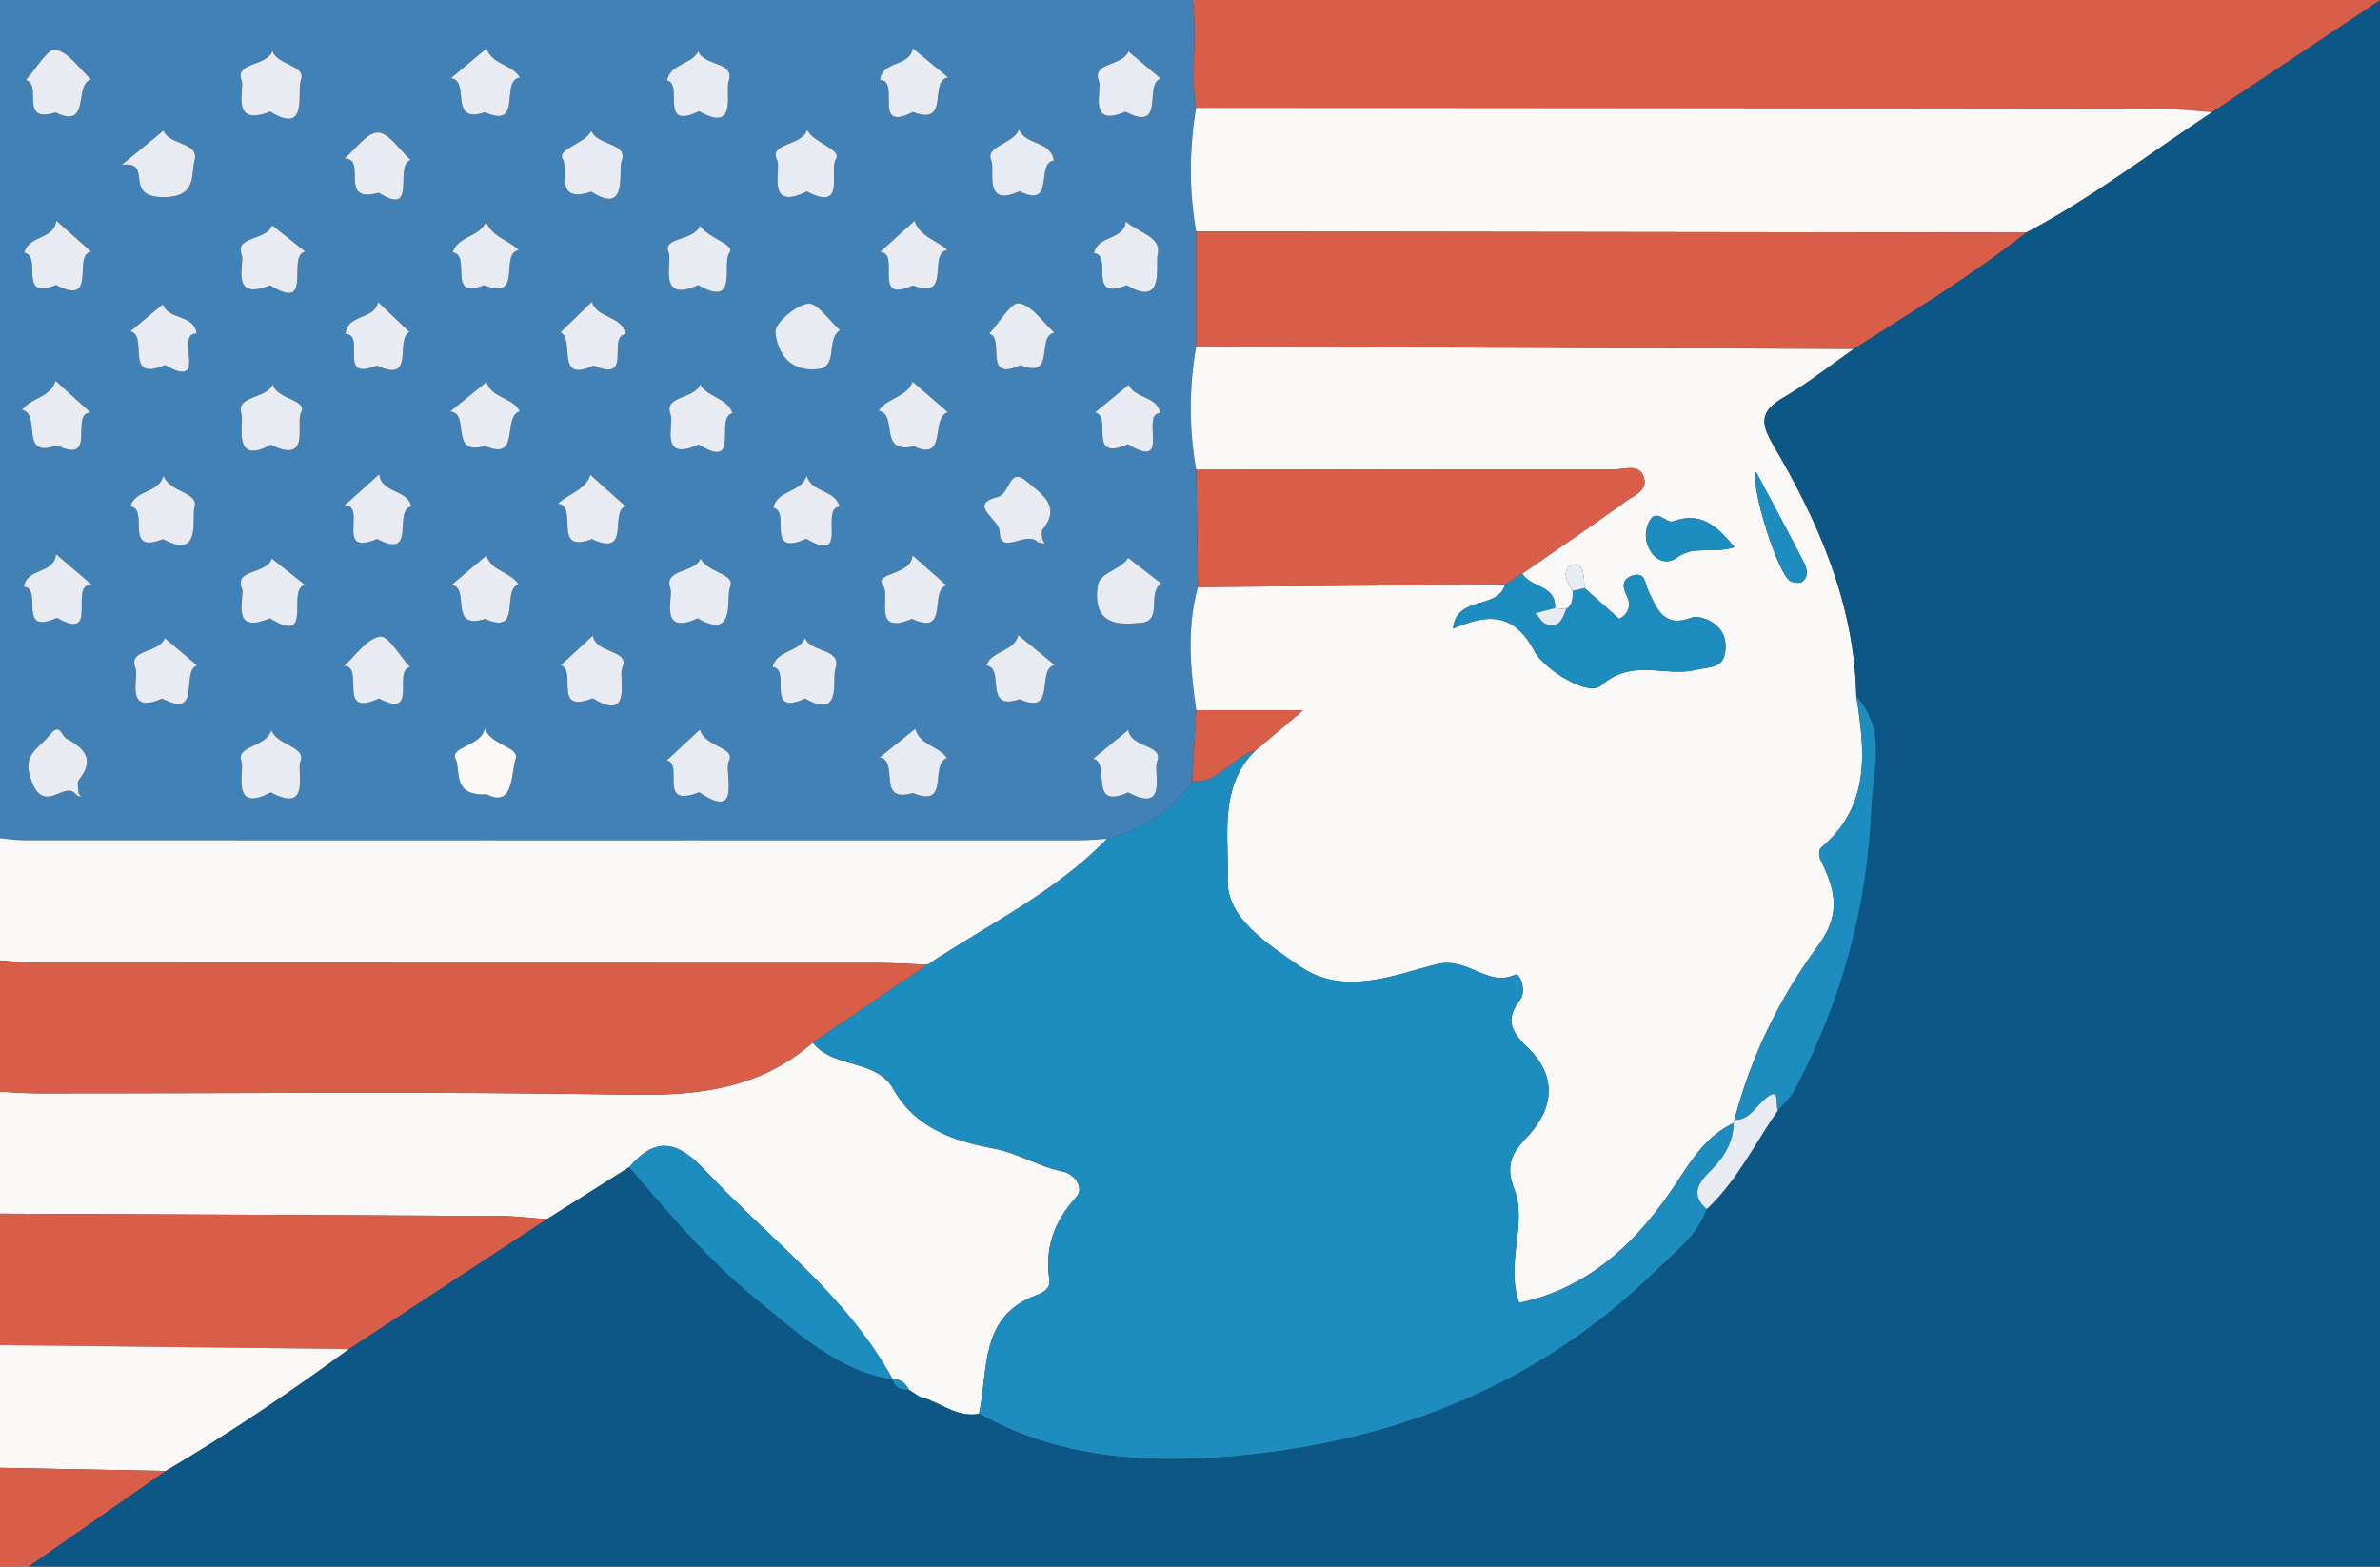 <?xml version="1.0" encoding="utf-8"?>
<!-- Generator: Adobe Illustrator 16.0.0, SVG Export Plug-In . SVG Version: 6.00 Build 0)  -->
<!DOCTYPE svg PUBLIC "-//W3C//DTD SVG 1.1//EN" "http://www.w3.org/Graphics/SVG/1.1/DTD/svg11.dtd">
<svg version="1.1" id="Layer_1" xmlns="http://www.w3.org/2000/svg" xmlns:xlink="http://www.w3.org/1999/xlink" x="0px" y="0px"
	 width="271.75px" height="178.873px" viewBox="0 0 271.75 178.873" enable-background="new 0 0 271.75 178.873"
	 xml:space="preserve">
<rect x="0" y="0" width="271.75" height="178.873" fill="#333333" stroke="none"/>
<g id="_x35_CTLEw_1_">
	<g>
		<path fill="#4181B5" d="M-1.125,95.572c0-31.101,0.06-62.201-0.09-93.301C-1.229-0.954-0.354-1.507,2.66-1.5
			c44.405,0.104,88.81,0.072,133.215,0.072c1.139,4.532-0.07,9.183,0.696,13.734c-0.787,4.708-0.822,9.416,0.003,14.123
			c0,4.386,0,8.772,0,13.159c-0.802,4.686-0.828,9.37,0.014,14.054c0.064,4.463,0.129,8.927,0.193,13.391
			c-1.302,4.669-0.866,9.363-0.193,14.058c-0.158,2.703-0.313,5.405-0.469,8.108c-2.33,3.531-5.715,5.502-9.711,6.57
			c-0.993,0.059-1.986,0.168-2.979,0.168c-40.206,0.01-80.411,0.012-120.616-0.008C1.501,95.93,0.188,95.697-1.125,95.572z
			 M118.531,61.926c0.243,0.055,0.486,0.109,0.729,0.165c-0.088-0.209-0.176-0.418-0.264-0.626c0.001-0.33-0.138-0.773,0.024-0.971
			c2.257-2.763-0.187-4.127-1.779-5.517c-2.059-1.796-1.871,1.428-3.36,1.79c-3.46,0.84,0.259,2.551,0.264,3.932
			C114.155,63.594,117.258,60.46,118.531,61.926z M8.699,90.754c0.19,0.098,0.381,0.193,0.571,0.29
			c-0.106-0.18-0.211-0.36-0.317-0.54c0.007-0.497-0.191-1.16,0.055-1.465c1.865-2.319,0.664-3.584-1.418-4.707
			c-0.646-0.348-0.681-1.963-1.968-0.352c-1.304,1.634-3.235,2.124-1.962,5.35C5.129,93.054,7.507,88.953,8.699,90.754z
			 M128.657,32.565c4.438,2.636,3.225-2.327,3.53-3.542c0.494-1.965-2.298-2.516-3.636-3.732c-0.242,2.176-3.268,1.56-3.629,3.616
			C127.145,29.151,124.006,34.459,128.657,32.565z M92.065,61.518c5.002,3.006,1.493-3.426,3.788-3.672
			c-0.495-1.98-3.249-1.578-3.748-3.554c-0.553,1.971-3.361,1.615-3.811,3.693C90.349,58.348,87.281,63.673,92.065,61.518z
			 M13.894,18.828c3.673-0.478,0.17,3.513,4.462,3.675c4.222,0.159,3.421-2.58,3.843-4.06c0.657-2.301-2.856-1.765-3.525-3.54
			C17.392,15.955,16.111,17.008,13.894,18.828z M18.623,61.553c4.452,2.466,3.23-2.417,3.591-3.66
			c0.501-1.725-2.956-1.679-3.544-3.604c-0.462,2.03-3.241,1.587-3.777,3.539C17.117,58.111,14.006,63.415,18.623,61.553z
			 M67.673,79.728c4.662,2.865,2.897-2.461,3.376-3.476c0.983-2.087-3.02-1.577-3.36-3.674c-1.223,1.129-2.446,2.258-3.669,3.386
			C65.96,76.532,63.008,81.584,67.673,79.728z M6.494,50.848c4.738,2.292,1.407-3.684,3.843-3.751
			c-1.333-1.204-2.665-2.408-3.997-3.613c-0.56,1.928-2.821,1.897-3.819,3.32C4.768,47.245,2.12,52.497,6.494,50.848z
			 M104.236,12.784c4.349,1.712,1.75-3.597,4.028-3.944c-1.35-1.111-2.7-2.223-4.049-3.334c-0.302,2.179-3.523,1.365-3.733,3.64
			C102.905,9.14,99.48,15.244,104.236,12.784z M55.365,12.813c4.413,2.014,1.676-3.671,4.01-3.954
			c-0.889-1.55-3.222-1.448-3.815-3.337c-1.357,1.135-2.713,2.27-4.07,3.404C53.763,9.197,51.135,14.259,55.365,12.813z
			 M55.379,50.915c4.138,1.845,1.907-3.384,3.978-3.948c-0.814-1.632-3.23-1.45-3.801-3.356c-1.386,1.125-2.773,2.25-4.159,3.375
			C53.779,47.169,51.213,52.178,55.379,50.915z M104.331,50.958c3.927,1.824,1.865-3.304,3.904-3.888
			c-1.345-1.164-2.69-2.327-4.035-3.491c-0.671,1.829-2.926,1.813-3.872,3.322C102.589,47.282,100.209,51.916,104.331,50.958z
			 M67.789,41.733c4.579,2.054,1.483-3.34,3.65-3.576c-0.413-2.145-3.249-1.756-3.862-3.692c-1.193,1.158-2.386,2.317-3.579,3.476
			C65.721,38.785,63.315,43.841,67.789,41.733z M43.266,79.752c4.6,2.419,1.543-3.143,3.545-3.59
			c-1.153-1.247-2.485-3.628-3.417-3.48c-1.506,0.238-2.749,2.14-4.103,3.339C41.735,76.116,38.353,82.045,43.266,79.752z
			 M30.919,90.473c4.645,2.5,2.929-2.425,3.373-3.502c0.728-1.768-2.715-1.827-3.315-3.64c-0.462,1.998-4.124,1.792-3.415,3.604
			C27.975,87.991,26.252,92.947,30.919,90.473z M79.843,90.457c5.012,3.439,2.757-2.399,3.39-3.587
			c0.826-1.552-2.865-1.614-3.303-3.575c-1.265,1.173-2.529,2.347-3.793,3.521C78.154,87.271,74.97,92.371,79.843,90.457z
			 M128.81,90.477c4.643,2.494,2.836-2.403,3.305-3.509c0.843-1.986-3.017-1.528-3.278-3.631c-1.337,1.095-2.675,2.19-4.012,3.285
			C126.91,87.162,124.147,92.566,128.81,90.477z M67.584,61.55c4.508,2.12,1.994-3.039,3.814-3.755
			c-1.329-1.191-2.658-2.383-3.987-3.574c-0.612,1.801-2.525,2.139-3.71,3.295C66.121,57.789,62.946,63.337,67.584,61.55z
			 M6.506,70.549c4.975,2.86,1.229-3.976,3.988-3.772c-1.367-1.166-2.734-2.332-4.102-3.498C6.24,65.56,3.01,64.816,2.747,66.988
			C4.953,67.203,1.874,72.632,6.506,70.549z M30.823,70.596c5.123,3.229,1.819-3.325,3.999-3.817
			c-1.26-1.001-2.52-2.003-3.779-3.004c-0.604,1.821-4.342,1.177-3.414,3.417C28.017,68.131,26.158,72.592,30.823,70.596z
			 M125.332,66.894c-0.608,4.624,2.524,4.453,4.998,4.213c2.472-0.24,0.602-3.403,2.263-4.485c-1.258-0.974-2.516-1.948-3.773-2.922
			C127.876,65.158,125.593,65.287,125.332,66.894z M116.433,79.834c4.284,1.965,1.832-3.474,4.001-3.9
			c-1.388-1.135-2.776-2.271-4.165-3.406c-0.477,1.931-3.007,1.693-3.647,3.452C114.83,76.287,112.174,81.292,116.433,79.834z
			 M79.726,32.554c4.688,2.702,2.625-2.45,3.583-3.736c0.67-0.9-2.5-1.624-3.376-3.069c-0.674,1.823-4.374,1.276-3.583,3.091
			C76.799,29.872,74.984,34.708,79.726,32.554z M6.398,32.542c4.871,2.538,1.803-3.436,4.012-3.808
			c-1.332-1.181-2.664-2.362-3.995-3.543c-0.217,2.203-3.224,1.656-3.625,3.677C4.889,29.221,1.951,34.415,6.398,32.542z
			 M43.024,41.731c4.482,2.143,2.014-2.975,3.739-3.819c-1.199-1.141-2.397-2.281-3.596-3.422c-0.384,2.079-3.57,1.322-3.701,3.657
			C41.846,38.167,38.431,43.658,43.024,41.731z M30.843,32.573c5.095,3.204,1.801-3.375,4.017-3.846
			c-1.264-1.002-2.527-2.005-3.791-3.007c-0.637,1.808-4.326,1.175-3.463,3.391C27.979,30.069,26.192,34.475,30.843,32.573z
			 M43.252,22.011c4.509,2.859,1.686-3.076,3.625-3.756c-1.24-1.121-2.459-3.089-3.726-3.121c-1.249-0.031-2.546,1.899-3.823,2.969
			C42.032,18.086,38.501,23.318,43.252,22.011z M79.826,12.699c4.442,2.567,2.965-2.196,3.364-3.364
			c0.812-2.37-2.792-1.727-3.453-3.481c-0.784,1.552-3.172,1.377-3.585,3.33C78.124,9.592,75.128,14.973,79.826,12.699z
			 M30.854,12.74c4.433,2.766,3.002-2.258,3.505-3.595c0.646-1.72-2.644-1.628-3.254-3.32c-0.67,1.807-4.354,1.22-3.509,3.409
			C27.958,10.171,26.241,14.586,30.854,12.74z M93.764,42.094c1.875-0.646,0.561-3.315,2.147-4.393
			c-1.233-1.093-2.618-3.194-3.663-3.037c-1.45,0.218-3.821,2.256-3.711,3.294C88.786,40.312,90.19,42.675,93.764,42.094z
			 M91.943,79.762c4.251,2.453,3.029-2.132,3.443-3.392c0.78-2.373-2.742-1.798-3.468-3.486c-0.778,1.607-3.215,1.341-3.702,3.277
			C90.456,76.357,87.209,81.895,91.943,79.762z M18.846,41.681c5.136,2.99,1-3.771,3.611-3.577
			c-0.292-2.266-3.213-1.514-3.866-3.367c-1.237,1.033-2.474,2.066-3.71,3.1C17.022,38.289,14.063,43.747,18.846,41.681z
			 M30.936,50.787c4.619,2.296,2.807-2.469,3.426-3.634c0.838-1.577-2.703-1.465-3.209-3.258c-0.787,1.703-4.297,1.244-3.584,3.382
			C27.908,48.297,26.386,53.242,30.936,50.787z M79.788,50.75c4.927,3.1,1.749-3.171,3.853-3.565
			c-0.61-1.794-2.83-1.782-3.693-3.291c-0.663,1.734-4.272,1.232-3.364,3.49C76.982,48.375,75.197,52.864,79.788,50.75z
			 M43.059,61.536c4.64,2.485,1.763-3.31,3.909-3.705c-0.443-2.001-3.437-1.464-3.665-3.681c-1.324,1.187-2.647,2.375-3.97,3.562
			C41.993,57.651,38.123,63.637,43.059,61.536z M79.664,70.601c4.458,2.588,3.172-2.353,3.708-3.625
			c0.624-1.482-2.64-1.593-3.372-3.219c-0.698,1.735-4.305,1.162-3.448,3.446C76.907,68.15,75.155,72.671,79.664,70.601z
			 M104.118,70.652c4.344,2.064,1.932-3.236,3.958-3.808c-1.295-1.145-2.59-2.29-3.886-3.435c-0.109,2.321-4.521,1.915-3.355,3.456
			C101.714,68.029,99.506,72.672,104.118,70.652z M92.13,21.856c4.562,2.444,2.488-2.447,3.31-3.701
			c0.721-1.101-2.468-1.787-3.279-3.315c-0.607,1.858-4.456,1.467-3.434,3.439C89.255,19.299,87.345,24.236,92.13,21.856z
			 M128.794,50.726c5.089,3.138,1.312-3.5,3.691-3.56c-0.377-1.994-2.897-1.607-3.6-3.24c-1.288,1.057-2.576,2.113-3.865,3.169
			C127.105,47.475,124.02,52.823,128.794,50.726z M18.507,79.761c4.664,2.43,2.059-3.148,4.006-3.775
			c-1.235-1.044-2.47-2.087-3.705-3.131c-0.602,1.775-4.27,1.198-3.33,3.469C15.883,77.3,14.138,81.698,18.507,79.761z
			 M116.533,41.696c4.092,1.694,1.725-3.357,3.865-3.7c-1.333-1.209-2.547-3.115-4.041-3.368c-0.916-0.155-2.26,2.227-3.411,3.469
			C114.837,38.604,112.106,43.717,116.533,41.696z M6.341,12.839c4.089,2.025,2.028-3.225,4.071-3.77
			c-1.343-1.221-2.554-3.1-4.081-3.407C5.468,5.49,4.087,7.902,2.939,9.15C4.909,9.58,2.092,14.173,6.341,12.839z M116.407,21.832
			c4.158,2.103,1.801-3.241,3.915-3.497c-0.318-2.305-3.235-1.711-3.965-3.557c-0.639,1.699-3.945,1.867-3.163,3.587
			C113.647,19.365,112.202,23.812,116.407,21.832z M128.499,12.751c4.681,2.453,2.053-3.184,4.032-3.784
			c-1.231-1.036-2.462-2.071-3.694-3.107c-0.645,1.745-4.271,1.204-3.355,3.429C125.875,10.244,124.122,14.673,128.499,12.751z
			 M104.235,32.593c4.515,1.756,1.646-3.649,3.933-4.055c-1.224-1.132-3.127-1.495-3.747-3.311
			c-1.311,1.181-2.623,2.362-3.934,3.543C102.94,28.864,99.432,34.803,104.235,32.593z M67.519,21.886
			c4.282,2.783,3.028-2.4,3.451-3.464c0.846-2.13-2.737-1.746-3.452-3.476c-0.795,1.521-3.99,2.054-3.261,3.231
			C64.979,19.34,63.194,23.345,67.519,21.886z M104.244,90.547c4.319,1.826,1.849-3.365,3.891-3.993
			c-0.943-1.399-3.135-1.446-3.62-3.342c-1.359,1.09-2.718,2.18-4.077,3.27C102.746,86.859,99.98,91.796,104.244,90.547z
			 M55.272,32.564c4.556,1.857,1.69-3.615,3.962-4.013c-1.187-1.154-3.083-1.495-3.735-3.261c-0.689,1.807-3.221,1.621-3.816,3.528
			C53.911,29.079,50.913,34.346,55.272,32.564z M55.404,70.668c4.268,1.94,1.797-3.318,3.8-3.945
			c-0.901-1.455-3.107-1.467-3.661-3.307c-1.326,1.121-2.652,2.242-3.978,3.364C53.783,67.113,51.108,72.005,55.404,70.668z
			 M55.563,90.69c3.152,1.636,2.769-2.515,3.32-4.056c0.48-1.344-2.949-1.579-3.538-3.483c-0.31,2.082-4.067,2.039-3.305,3.559
			C52.636,87.899,51.565,90.941,55.563,90.69z"/>
		<path fill-rule="evenodd" clip-rule="evenodd" fill="#FBF8F8" d="M-1.125,138.572c0-4.667,0-9.334,0-14
			c1.817,0.092,3.634,0.263,5.451,0.264c22.587,0.02,45.179-0.239,67.759,0.151c7.746,0.134,14.738-0.713,20.717-5.948
			c2.36,3.026,7.236,1.801,9.219,5.334c2.527,4.502,7.023,5.94,11.438,6.762c2.807,0.521,5.086,2.056,7.783,2.598
			c1.549,0.312,2.57,1.926,1.657,2.934c-2.527,2.788-3.626,5.777-3.072,9.475c0.14,0.936-0.663,1.439-1.48,1.738
			c-6.559,2.402-5.467,8.504-6.56,13.549c-2.587,0.496-4.492-1.398-6.785-1.938c-0.405-0.266-0.811-0.532-1.216-0.799l0,0.002
			c-0.391-0.77-0.951-1.273-1.881-1.197l0.034,0.023c-5.256-9.645-14.088-16.057-21.394-23.859c-3.119-3.33-5.615-4.021-8.691-0.395
			c-3.133,1.979-6.266,3.955-9.399,5.934c-1.803-0.125-3.605-0.35-5.409-0.359C37.656,138.731,18.266,138.656-1.125,138.572z"/>
		<path fill-rule="evenodd" clip-rule="evenodd" fill="#D95E4A" d="M136.572,12.306c-0.766-4.551,0.442-9.202-0.696-13.734
			c45.666,0,91.334,0,137,0c-0.124,0.282-0.207,0.575-0.248,0.88c-6.676,4.452-13.354,8.903-20.031,13.355
			c-1.975-0.137-3.95-0.391-5.926-0.394C209.971,12.36,173.272,12.336,136.572,12.306z"/>
		<path fill-rule="evenodd" clip-rule="evenodd" fill="#FBF8F8" d="M-1.125,95.572c1.313,0.125,2.625,0.357,3.938,0.357
			c40.205,0.02,80.411,0.018,120.616,0.008c0.993,0,1.986-0.109,2.979-0.169c-5.906,6.121-13.553,9.761-20.508,14.39
			c-1.82-0.07-3.641-0.203-5.461-0.203c-32.045-0.013-64.091-0.004-96.136-0.025c-1.81-0.001-3.619-0.233-5.428-0.357
			C-1.125,104.905-1.125,100.238-1.125,95.572z"/>
		<path fill-rule="evenodd" clip-rule="evenodd" fill="#D95E4A" d="M-1.125,109.572c1.81,0.124,3.619,0.356,5.428,0.357
			c32.045,0.021,64.091,0.013,96.136,0.025c1.821,0,3.641,0.133,5.461,0.203c-4.366,2.961-8.731,5.92-13.097,8.881
			c-5.98,5.235-12.972,6.082-20.718,5.948c-22.581-0.391-45.172-0.132-67.759-0.151c-1.817-0.001-3.634-0.172-5.451-0.264
			C-1.125,119.572-1.125,114.572-1.125,109.572z"/>
		<path fill-rule="evenodd" clip-rule="evenodd" fill="#D95E4A" d="M-1.125,138.572c19.391,0.084,38.781,0.159,58.171,0.268
			c1.803,0.01,3.606,0.234,5.412,0.355c-7.53,4.945-15.062,9.894-22.595,14.842c-13.663-0.155-27.325-0.311-40.988-0.465
			C-1.125,148.572-1.125,143.572-1.125,138.572z"/>
		<path fill-rule="evenodd" clip-rule="evenodd" fill="#E8ECF2" d="M272.627-0.548c0.041-0.305,0.124-0.599,0.248-0.88
			c1.969-0.154,0.948,1.369,0.949,1.997c0.055,59.435,0.006,118.871,0.154,178.305c0.01,3.819-2.128,2.675-3.898,2.676
			c-90.068,0.026-180.137,0.023-270.205,0.023c-0.175-0.797,0.506-0.777,0.944-0.99c1.16,0.079,2.319,0.227,3.479,0.227
			c88.084,0.012,176.167-0.027,264.251,0.124c4.435,0.007,4.601-1.8,4.596-5.229c-0.076-57.112-0.051-114.225-0.074-171.338
			C273.071,2.727,272.782,1.09,272.627-0.548z"/>
		<path fill-rule="evenodd" clip-rule="evenodd" fill="#FBF8F8" d="M-1.125,153.572c13.663,0.154,27.325,0.31,40.987,0.465
			c-6.769,4.953-13.702,9.657-20.932,13.917c-6.686-0.128-13.371-0.255-20.056-0.382C-1.125,162.905-1.125,158.238-1.125,153.572z"
			/>
		<path fill-rule="evenodd" clip-rule="evenodd" fill="#D95E4A" d="M-1.125,167.572c6.685,0.127,13.37,0.254,20.055,0.382
			c-6.037,4.21-12.074,8.419-18.111,12.628c-0.438,0.213-1.119,0.193-0.944,0.99C-2.261,177.033-0.6,172.225-1.125,167.572z"/>
		<path fill-rule="evenodd" clip-rule="evenodd" fill="#FBF8F8" d="M136.589,81.092c-0.674-4.696-1.109-9.39,0.192-14.059
			c11.696-0.103,23.391-0.205,35.086-0.308c-0.855,2.984-5.519,1.17-5.973,5.039c3.879-1.601,6.885-2.027,9.383,2.712
			c0.922,1.75,5.961,5.169,7.538,3.791c3.611-3.156,7.259-0.945,10.729-1.766c1.848-0.437,3.558-0.076,3.475-2.865
			c-0.08-2.714-3.184-3.375-3.719-3.16c-3.345,1.337-4.099-0.944-5.102-3.031c-0.4-0.833-0.311-2.207-1.797-1.719
			c-1.201,0.394-1.195,1.219-0.636,2.33c0.427,0.849,0.391,1.906-0.874,2.612c-1.307-1.158-2.639-2.34-3.973-3.521
			c-0.066-1.101-0.008-2.956-1.205-2.686c-1.521,0.343-0.893,1.917-0.146,2.996c0.007,0.791,0.07,1.602-0.756,2.091
			c-0.423-0.035-0.846-0.07-1.268-0.106c0.185-2.664-2.817-2.322-3.729-3.953c3.953-2.741,7.941-5.437,11.838-8.257
			c0.969-0.7,2.723-1.304,1.935-2.991c-0.585-1.25-2.062-0.65-3.132-0.651c-15.957-0.01-31.914,0.027-47.87,0.053
			c-0.841-4.684-0.815-9.369-0.013-14.054c25.041,0.08,50.082,0.161,75.122,0.241c-2.681,1.875-5.263,3.922-8.073,5.577
			c-2.602,1.53-2.678,2.81-1.139,5.431c5.195,8.841,9.27,18.147,9.477,28.68c1.004,6.312,1.643,12.53-4.054,17.291
			c-0.231,0.193-0.247,0.932-0.077,1.273c1.881,3.79,2.328,6.4-0.219,9.865c-4.481,6.1-7.678,12.672-9.57,19.943l-0.082,0.33
			c-2.951,1.402-4.579,3.842-6.361,6.574c-4.353,6.67-9.879,12.249-18.142,13.967c-1.614-4.574,0.993-8.949-0.566-13.021
			c-0.946-2.471-0.407-3.973,1.275-5.698c3.272-3.353,3.735-7.093,0.226-10.474c-1.865-1.797-2.535-3.174-0.858-5.357
			c0.828-1.077-0.003-3.162-0.528-2.92c-3.234,1.487-5.34-2.117-9.033-1.178c-4.83,1.227-10.563,3.689-15.617,0.181
			c-3.599-2.499-8.324-5.507-8.172-9.78c0.172-4.834-1.107-10.58,3.113-14.78c1.719-1.452,3.438-2.903,5.494-4.64
			C144.417,81.092,140.502,81.092,136.589,81.092z M198.038,62.478c-2.077-2.527-3.873-4.078-7.043-2.944
			c-0.748,0.268-1.924-1.689-2.754,0.159c-0.498,1.112-0.412,2.254,0.27,3.309c0.793,1.227,2.052,1.362,3.013,0.634
			C193.37,62.236,195.608,63.269,198.038,62.478z M200.5,53.87c-0.602,2.052,2.579,11.753,3.906,12.47
			c0.375,0.202,1.067,0.299,1.355,0.089c0.812-0.594,0.551-1.534,0.194-2.231C204.227,60.817,202.417,57.478,200.5,53.87z"/>
		<path fill-rule="evenodd" clip-rule="evenodd" fill="#1C8DBE" d="M143.295,85.731c-4.221,4.2-2.941,9.946-3.113,14.78
			c-0.152,4.273,4.573,7.281,8.172,9.78c5.054,3.509,10.787,1.046,15.617-0.181c3.693-0.939,5.799,2.665,9.033,1.178
			c0.525-0.242,1.356,1.843,0.528,2.92c-1.677,2.184-1.007,3.561,0.858,5.357c3.51,3.381,3.047,7.121-0.226,10.474
			c-1.683,1.726-2.222,3.228-1.275,5.698c1.56,4.072-1.048,8.447,0.566,13.021c8.263-1.718,13.789-7.297,18.142-13.967
			c1.782-2.732,3.41-5.172,6.361-6.571c-0.045,2.222-1.095,3.926-2.636,5.446c-1.306,1.289-2.403,2.712-0.438,4.38
			c-1.011,2.964-3.475,4.768-5.57,6.829c-13.511,13.291-30.125,19.842-48.688,21.423c-9.884,0.842-19.812,0.2-28.839-4.872
			c1.092-5.045,0-11.146,6.559-13.549c0.817-0.299,1.62-0.803,1.48-1.738c-0.554-3.697,0.545-6.687,3.072-9.475
			c0.914-1.008-0.107-2.622-1.657-2.934c-2.696-0.542-4.976-2.076-7.783-2.598c-4.415-0.821-8.911-2.26-11.438-6.762
			c-1.983-3.533-6.858-2.308-9.219-5.334c4.366-2.961,8.731-5.92,13.098-8.881c6.955-4.629,14.602-8.269,20.508-14.39
			c3.995-1.067,7.38-3.038,9.709-6.569C139.19,89.449,140.668,86.401,143.295,85.731z"/>
		<path fill-rule="evenodd" clip-rule="evenodd" fill="#FBF8F8" d="M136.572,12.306c36.7,0.03,73.399,0.054,110.099,0.108
			c1.976,0.003,3.951,0.256,5.926,0.396c-7.051,4.626-13.746,9.799-21.23,13.75c-31.598-0.044-63.193-0.087-94.791-0.131
			C135.75,21.721,135.785,17.014,136.572,12.306z"/>
		<path fill-rule="evenodd" clip-rule="evenodd" fill="#D95E4A" d="M136.575,26.429c31.598,0.044,63.193,0.087,94.789,0.131
			c-6.225,4.914-12.988,9.027-19.667,13.268c-25.04-0.08-50.081-0.161-75.122-0.241C136.575,35.201,136.575,30.815,136.575,26.429z"
			/>
		<path fill-rule="evenodd" clip-rule="evenodd" fill="#D95E4A" d="M171.868,66.725c-11.695,0.103-23.39,0.206-35.086,0.308
			c-0.064-4.464-0.129-8.928-0.193-13.391c15.955-0.026,31.912-0.062,47.869-0.053c1.069,0,2.547-0.6,3.132,0.651
			c0.788,1.687-0.966,2.291-1.935,2.991c-3.896,2.82-7.885,5.516-11.838,8.257C173.167,65.9,172.518,66.312,171.868,66.725z"/>
		<path fill-rule="evenodd" clip-rule="evenodd" fill="#D95E4A" d="M143.295,85.731c-2.627,0.669-4.105,3.718-7.177,3.468
			c0.156-2.703,0.312-5.406,0.47-8.108c3.914,0.001,7.828,0.001,12.201,0.001C146.733,82.829,145.014,84.28,143.295,85.731z"/>
		<path fill-rule="evenodd" clip-rule="evenodd" fill="#E8ECF2" d="M128.657,32.565c-4.65,1.894-1.512-3.415-3.735-3.659
			c0.362-2.056,3.387-1.439,3.629-3.616c1.337,1.216,4.129,1.767,3.636,3.732C131.881,30.238,133.095,35.201,128.657,32.565z"/>
		<path fill-rule="evenodd" clip-rule="evenodd" fill="#E8ECF2" d="M92.065,61.518c-4.784,2.155-1.716-3.17-3.771-3.533
			c0.45-2.078,3.258-1.722,3.811-3.693c0.499,1.976,3.253,1.574,3.748,3.554C93.558,58.092,97.067,64.524,92.065,61.518z"/>
		<path fill-rule="evenodd" clip-rule="evenodd" fill="#E8ECF2" d="M13.894,18.828c2.217-1.82,3.499-2.873,4.78-3.925
			c0.669,1.775,4.182,1.239,3.525,3.54c-0.422,1.48,0.379,4.219-3.843,4.06C14.063,22.341,17.566,18.35,13.894,18.828z"/>
		<path fill-rule="evenodd" clip-rule="evenodd" fill="#E8ECF2" d="M18.623,61.553c-4.617,1.861-1.506-3.442-3.73-3.724
			c0.536-1.952,3.315-1.509,3.777-3.539c0.588,1.925,4.046,1.879,3.544,3.604C21.853,59.136,23.074,64.019,18.623,61.553z"/>
		<path fill-rule="evenodd" clip-rule="evenodd" fill="#E8ECF2" d="M67.673,79.728c-4.665,1.856-1.713-3.196-3.653-3.764
			c1.223-1.128,2.446-2.257,3.669-3.386c0.34,2.097,4.343,1.586,3.36,3.674C70.571,77.267,72.335,82.593,67.673,79.728z"/>
		<path fill-rule="evenodd" clip-rule="evenodd" fill="#E8ECF2" d="M6.494,50.848c-4.374,1.649-1.726-3.603-3.973-4.043
			c0.998-1.423,3.26-1.393,3.819-3.32c1.333,1.205,2.665,2.409,3.997,3.613C7.9,47.164,11.231,53.139,6.494,50.848z"/>
		<path fill-rule="evenodd" clip-rule="evenodd" fill="#E8ECF2" d="M104.236,12.784c-4.756,2.46-1.332-3.644-3.754-3.639
			c0.209-2.274,3.431-1.46,3.733-3.64c1.35,1.111,2.7,2.223,4.049,3.334C105.987,9.187,108.585,14.496,104.236,12.784z"/>
		<path fill-rule="evenodd" clip-rule="evenodd" fill="#E8ECF2" d="M55.365,12.813c-4.23,1.446-1.602-3.616-3.875-3.887
			c1.357-1.135,2.713-2.27,4.07-3.404c0.593,1.889,2.926,1.787,3.815,3.337C57.041,9.142,59.777,14.827,55.365,12.813z"/>
		<path fill-rule="evenodd" clip-rule="evenodd" fill="#E8ECF2" d="M55.379,50.915c-4.166,1.263-1.6-3.746-3.982-3.929
			c1.386-1.125,2.773-2.25,4.159-3.375c0.571,1.907,2.987,1.725,3.801,3.356C57.286,47.531,59.517,52.76,55.379,50.915z"/>
		<path fill-rule="evenodd" clip-rule="evenodd" fill="#E8ECF2" d="M104.331,50.958c-4.122,0.958-1.742-3.676-4.003-4.056
			c0.946-1.509,3.201-1.493,3.872-3.322c1.345,1.164,2.69,2.327,4.035,3.491C106.196,47.654,108.258,52.782,104.331,50.958z"/>
		<path fill-rule="evenodd" clip-rule="evenodd" fill="#E8ECF2" d="M67.789,41.733c-4.474,2.108-2.067-2.948-3.791-3.792
			c1.193-1.159,2.386-2.317,3.579-3.476c0.613,1.936,3.449,1.547,3.862,3.692C69.271,38.393,72.367,43.787,67.789,41.733z"/>
		<path fill-rule="evenodd" clip-rule="evenodd" fill="#E8ECF2" d="M43.266,79.752c-4.913,2.292-1.53-3.637-3.975-3.731
			c1.354-1.199,2.597-3.101,4.103-3.339c0.932-0.147,2.264,2.234,3.417,3.48C44.809,76.61,47.865,82.171,43.266,79.752z"/>
		<path fill-rule="evenodd" clip-rule="evenodd" fill="#E8ECF2" d="M30.919,90.473c-4.667,2.475-2.944-2.482-3.357-3.538
			c-0.709-1.812,2.953-1.606,3.415-3.604c0.6,1.813,4.043,1.873,3.315,3.64C33.848,88.048,35.563,92.973,30.919,90.473z"/>
		<path fill-rule="evenodd" clip-rule="evenodd" fill="#E8ECF2" d="M79.843,90.457c-4.873,1.914-1.689-3.186-3.706-3.641
			c1.264-1.174,2.528-2.348,3.793-3.521c0.438,1.961,4.129,2.023,3.303,3.575C82.601,88.058,84.855,93.896,79.843,90.457z"/>
		<path fill-rule="evenodd" clip-rule="evenodd" fill="#E8ECF2" d="M128.81,90.477c-4.663,2.09-1.9-3.314-3.986-3.855
			c1.337-1.095,2.675-2.19,4.012-3.285c0.261,2.103,4.122,1.645,3.278,3.631C131.646,88.073,133.453,92.971,128.81,90.477z"/>
		<path fill-rule="evenodd" clip-rule="evenodd" fill="#E8ECF2" d="M67.584,61.55c-4.638,1.787-1.463-3.761-3.882-4.034
			c1.185-1.156,3.098-1.494,3.71-3.295c1.329,1.191,2.658,2.383,3.987,3.574C69.578,58.511,72.092,63.67,67.584,61.55z"/>
		<path fill-rule="evenodd" clip-rule="evenodd" fill="#E8ECF2" d="M6.506,70.549c-4.632,2.083-1.553-3.346-3.759-3.561
			c0.263-2.172,3.493-1.429,3.646-3.709c1.367,1.166,2.734,2.332,4.102,3.498C7.734,66.573,11.481,73.409,6.506,70.549z"/>
		<path fill-rule="evenodd" clip-rule="evenodd" fill="#E8ECF2" d="M30.823,70.596c-4.665,1.996-2.806-2.465-3.194-3.404
			c-0.928-2.241,2.809-1.596,3.414-3.417c1.26,1.001,2.52,2.003,3.779,3.004C32.642,67.271,35.945,73.825,30.823,70.596z"/>
		<path fill-rule="evenodd" clip-rule="evenodd" fill="#E8ECF2" d="M125.332,66.894c0.261-1.606,2.544-1.735,3.487-3.194
			c1.258,0.974,2.516,1.948,3.773,2.922c-1.661,1.082,0.209,4.245-2.263,4.485C127.856,71.347,124.723,71.517,125.332,66.894z"/>
		<path fill-rule="evenodd" clip-rule="evenodd" fill="#E8ECF2" d="M116.433,79.834c-4.258,1.457-1.603-3.547-3.811-3.854
			c0.641-1.758,3.17-1.521,3.647-3.452c1.388,1.136,2.776,2.271,4.165,3.406C118.264,76.36,120.717,81.8,116.433,79.834z"/>
		<path fill-rule="evenodd" clip-rule="evenodd" fill="#E8ECF2" d="M79.726,32.554c-4.742,2.154-2.927-2.683-3.376-3.713
			c-0.791-1.815,2.909-1.269,3.583-3.091c0.877,1.445,4.047,2.168,3.376,3.069C82.351,30.104,84.414,35.256,79.726,32.554z"/>
		<path fill-rule="evenodd" clip-rule="evenodd" fill="#E8ECF2" d="M6.398,32.542c-4.447,1.873-1.509-3.321-3.608-3.673
			c0.401-2.021,3.408-1.475,3.625-3.677c1.332,1.181,2.664,2.362,3.995,3.543C8.201,29.106,11.269,35.08,6.398,32.542z"/>
		<path fill-rule="evenodd" clip-rule="evenodd" fill="#E8ECF2" d="M43.024,41.731c-4.593,1.927-1.178-3.564-3.558-3.584
			c0.131-2.334,3.317-1.578,3.701-3.657c1.199,1.141,2.397,2.281,3.596,3.422C45.038,38.756,47.507,43.874,43.024,41.731z"/>
		<path fill-rule="evenodd" clip-rule="evenodd" fill="#E8ECF2" d="M30.843,32.573c-4.651,1.902-2.864-2.503-3.238-3.462
			c-0.862-2.216,2.827-1.583,3.463-3.391c1.264,1.002,2.527,2.004,3.791,3.007C32.645,29.198,35.938,35.777,30.843,32.573z"/>
		<path fill-rule="evenodd" clip-rule="evenodd" fill="#E8ECF2" d="M43.252,22.011c-4.751,1.307-1.22-3.925-3.924-3.908
			c1.276-1.07,2.574-3,3.823-2.969c1.267,0.032,2.486,2,3.726,3.121C44.938,18.935,47.762,24.871,43.252,22.011z"/>
		<path fill-rule="evenodd" clip-rule="evenodd" fill="#E8ECF2" d="M79.826,12.699c-4.698,2.274-1.703-3.106-3.674-3.515
			c0.413-1.952,2.801-1.778,3.585-3.33c0.661,1.754,4.265,1.111,3.453,3.481C82.791,10.502,84.269,15.266,79.826,12.699z"/>
		<path fill-rule="evenodd" clip-rule="evenodd" fill="#E8ECF2" d="M30.854,12.74c-4.613,1.846-2.896-2.569-3.258-3.507
			c-0.846-2.189,2.839-1.602,3.509-3.409c0.611,1.692,3.9,1.601,3.254,3.32C33.856,10.482,35.287,15.506,30.854,12.74z"/>
		<path fill-rule="evenodd" clip-rule="evenodd" fill="#E8ECF2" d="M93.764,42.094c-3.574,0.581-4.979-1.783-5.228-4.135
			c-0.11-1.038,2.261-3.076,3.711-3.294c1.045-0.157,2.43,1.943,3.663,3.037C94.325,38.779,95.64,41.448,93.764,42.094z"/>
		<path fill-rule="evenodd" clip-rule="evenodd" fill="#E8ECF2" d="M91.943,79.762c-4.734,2.133-1.487-3.405-3.727-3.601
			c0.487-1.936,2.924-1.67,3.702-3.277c0.726,1.688,4.249,1.113,3.468,3.486C94.972,77.63,96.195,82.214,91.943,79.762z"/>
		<path fill-rule="evenodd" clip-rule="evenodd" fill="#E8ECF2" d="M18.846,41.681c-4.782,2.066-1.824-3.392-3.964-3.844
			c1.236-1.033,2.473-2.066,3.71-3.1c0.652,1.853,3.573,1.101,3.866,3.367C19.845,37.91,23.981,44.67,18.846,41.681z"/>
		<path fill-rule="evenodd" clip-rule="evenodd" fill="#E8ECF2" d="M30.936,50.787c-4.55,2.455-3.028-2.49-3.367-3.509
			c-0.713-2.139,2.797-1.68,3.584-3.382c0.506,1.793,4.047,1.681,3.209,3.258C33.743,48.318,35.555,53.083,30.936,50.787z"/>
		<path fill-rule="evenodd" clip-rule="evenodd" fill="#E8ECF2" d="M79.788,50.75c-4.591,2.114-2.805-2.375-3.204-3.367
			c-0.909-2.258,2.701-1.755,3.364-3.49c0.864,1.509,3.083,1.497,3.693,3.291C81.536,47.579,84.714,53.85,79.788,50.75z"/>
		<path fill-rule="evenodd" clip-rule="evenodd" fill="#E8ECF2" d="M43.059,61.536c-4.936,2.101-1.065-3.885-3.726-3.824
			c1.323-1.187,2.646-2.375,3.97-3.562c0.228,2.216,3.221,1.679,3.665,3.681C44.821,58.227,47.699,64.021,43.059,61.536z"/>
		<path fill-rule="evenodd" clip-rule="evenodd" fill="#E8ECF2" d="M79.664,70.601c-4.509,2.07-2.756-2.451-3.111-3.397
			c-0.857-2.285,2.75-1.711,3.448-3.446c0.732,1.625,3.996,1.737,3.372,3.219C82.836,68.248,84.122,73.189,79.664,70.601z"/>
		<path fill-rule="evenodd" clip-rule="evenodd" fill="#E8ECF2" d="M104.118,70.652c-4.612,2.02-2.403-2.623-3.283-3.787
			c-1.165-1.541,3.247-1.134,3.355-3.456c1.295,1.145,2.59,2.29,3.886,3.435C106.05,67.417,108.462,72.717,104.118,70.652z"/>
		<path fill-rule="evenodd" clip-rule="evenodd" fill="#E8ECF2" d="M92.13,21.856c-4.786,2.38-2.875-2.557-3.404-3.577
			c-1.021-1.972,2.827-1.581,3.434-3.439c0.812,1.529,4,2.214,3.279,3.315C94.619,19.41,96.693,24.3,92.13,21.856z"/>
		<path fill-rule="evenodd" clip-rule="evenodd" fill="#E8ECF2" d="M128.794,50.726c-4.774,2.097-1.689-3.251-3.773-3.63
			c1.289-1.056,2.577-2.113,3.865-3.169c0.703,1.633,3.223,1.246,3.6,3.24C130.107,47.226,133.884,53.864,128.794,50.726z"/>
		<path fill-rule="evenodd" clip-rule="evenodd" fill="#E8ECF2" d="M18.507,79.761c-4.369,1.938-2.624-2.461-3.028-3.438
			c-0.94-2.271,2.728-1.693,3.33-3.469c1.235,1.044,2.47,2.087,3.705,3.131C20.566,76.613,23.17,82.19,18.507,79.761z"/>
		<path fill-rule="evenodd" clip-rule="evenodd" fill="#E8ECF2" d="M116.534,41.695c-4.428,2.022-1.697-3.091-3.588-3.598
			c1.151-1.242,2.496-3.624,3.411-3.469c1.494,0.252,2.708,2.159,4.041,3.368C118.258,38.339,120.625,43.39,116.534,41.695z"/>
		<path fill-rule="evenodd" clip-rule="evenodd" fill="#E8ECF2" d="M6.341,12.839C2.092,14.173,4.909,9.58,2.939,9.15
			C4.087,7.902,5.468,5.49,6.331,5.663c1.527,0.307,2.738,2.186,4.081,3.407C8.369,9.614,10.431,14.864,6.341,12.839z"/>
		<path fill-rule="evenodd" clip-rule="evenodd" fill="#E8ECF2" d="M116.407,21.832c-4.205,1.98-2.759-2.466-3.214-3.466
			c-0.782-1.72,2.524-1.888,3.163-3.587c0.73,1.845,3.647,1.252,3.965,3.557C118.208,18.591,120.565,23.934,116.407,21.832z"/>
		<path fill-rule="evenodd" clip-rule="evenodd" fill="#E8ECF2" d="M128.499,12.751c-4.377,1.921-2.624-2.508-3.017-3.462
			c-0.917-2.225,2.71-1.684,3.355-3.429c1.231,1.036,2.462,2.071,3.694,3.107C130.552,9.568,133.18,15.204,128.499,12.751z"/>
		<path fill-rule="evenodd" clip-rule="evenodd" fill="#E8ECF2" d="M104.235,32.593c-4.803,2.209-1.294-3.729-3.748-3.823
			c1.312-1.181,2.623-2.362,3.934-3.543c0.62,1.816,2.523,2.179,3.747,3.311C105.881,28.944,108.75,34.349,104.235,32.593z"/>
		<path fill-rule="evenodd" clip-rule="evenodd" fill="#E8ECF2" d="M67.519,21.886c-4.324,1.458-2.54-2.546-3.261-3.709
			c-0.729-1.177,2.465-1.71,3.261-3.231c0.714,1.73,4.297,1.346,3.452,3.476C70.547,19.486,71.8,24.669,67.519,21.886z"/>
		<path fill-rule="evenodd" clip-rule="evenodd" fill="#E8ECF2" d="M104.244,90.547c-4.264,1.249-1.499-3.688-3.806-4.066
			c1.359-1.09,2.718-2.18,4.077-3.27c0.485,1.896,2.676,1.943,3.62,3.342C106.093,87.182,108.563,92.373,104.244,90.547z"/>
		<path fill-rule="evenodd" clip-rule="evenodd" fill="#E8ECF2" d="M8.692,90.76c-1.186-1.807-3.563,2.294-5.033-1.43
			c-1.273-3.226,0.658-3.716,1.962-5.35c1.287-1.611,1.321,0.004,1.968,0.352c2.082,1.123,3.283,2.388,1.418,4.707
			c-0.246,0.305-0.048,0.968-0.055,1.465L8.692,90.76z"/>
		<path fill-rule="evenodd" clip-rule="evenodd" fill="#E8ECF2" d="M55.272,32.564c-4.359,1.781-1.361-3.486-3.589-3.746
			c0.596-1.908,3.127-1.722,3.816-3.528c0.652,1.766,2.548,2.107,3.735,3.261C56.962,28.949,59.828,34.422,55.272,32.564z"/>
		<path fill-rule="evenodd" clip-rule="evenodd" fill="#E8ECF2" d="M118.525,61.933c-1.267-1.473-4.37,1.661-4.38-1.235
			c-0.005-1.381-3.724-3.092-0.264-3.932c1.49-0.362,1.302-3.586,3.36-1.79c1.592,1.39,4.037,2.753,1.779,5.517
			c-0.162,0.198-0.023,0.642-0.024,0.971C118.835,61.616,118.678,61.772,118.525,61.933z"/>
		<path fill-rule="evenodd" clip-rule="evenodd" fill="#E8ECF2" d="M55.404,70.668c-4.296,1.337-1.621-3.555-3.839-3.888
			c1.326-1.122,2.652-2.243,3.978-3.364c0.554,1.84,2.76,1.852,3.661,3.307C57.201,67.351,59.671,72.608,55.404,70.668z"/>
		<path fill-rule="evenodd" clip-rule="evenodd" fill="#FBF8F8" d="M55.563,90.69c-3.998,0.251-2.927-2.791-3.523-3.981
			c-0.762-1.52,2.996-1.477,3.305-3.559c0.589,1.905,4.018,2.139,3.538,3.483C58.332,88.176,58.715,92.326,55.563,90.69z"/>
		<path fill-rule="evenodd" clip-rule="evenodd" fill="#E8ECF2" d="M8.953,90.504c0.106,0.18,0.211,0.36,0.317,0.54
			c-0.19-0.097-0.381-0.192-0.574-0.286C8.692,90.76,8.953,90.504,8.953,90.504z"/>
		<path fill-rule="evenodd" clip-rule="evenodd" fill="#E8ECF2" d="M118.997,61.464c0.088,0.208,0.176,0.417,0.264,0.626
			c-0.243-0.055-0.486-0.11-0.733-0.161C118.678,61.772,118.835,61.616,118.997,61.464z"/>
		<path fill-rule="evenodd" clip-rule="evenodd" fill="#0C5785" d="M211.697,39.828c6.679-4.241,13.442-8.354,19.667-13.268
			c7.486-3.951,14.182-9.124,21.232-13.75c6.678-4.455,13.355-8.906,20.031-13.358c0.154,1.638,0.443,3.275,0.443,4.913
			c0.023,57.113-0.002,114.226,0.074,171.338c0.005,3.43-0.161,5.236-4.596,5.229c-88.084-0.151-176.167-0.112-264.251-0.124
			c-1.16,0-2.319-0.147-3.479-0.227c6.037-4.209,12.074-8.418,18.111-12.628c7.23-4.26,14.164-8.964,20.932-13.917
			c7.533-4.948,15.066-9.896,22.596-14.842c3.13-1.975,6.263-3.951,9.395-5.928c4.53,5.309,9.049,10.676,14.48,15.062
			c4.708,3.803,9.193,8.195,15.606,9.189c0,0-0.034-0.023-0.034-0.022c0.237,1.011,0.998,1.198,1.88,1.196c0,0,0-0.002,0.001-0.002
			c0.406,0.267,0.811,0.533,1.216,0.799c2.292,0.539,4.197,2.434,6.785,1.938c9.028,5.072,18.956,5.714,28.84,4.872
			c18.562-1.581,35.177-8.132,48.688-21.423c2.096-2.062,4.56-3.865,5.567-6.826c3.446-3.226,5.476-7.477,8.124-11.283
			c0.635-0.749,1.43-1.414,1.879-2.262c5.336-10.088,8.339-20.893,8.787-32.245c0.166-4.21,1.814-8.916-1.711-12.745
			c-0.207-10.532-4.281-19.839-9.477-28.68c-1.539-2.621-1.463-3.901,1.139-5.431C206.434,43.75,209.016,41.704,211.697,39.828z"/>
		<path fill-rule="evenodd" clip-rule="evenodd" fill="#1C8DBE" d="M101.939,157.52c-6.413-0.994-10.898-5.387-15.606-9.189
			c-5.432-4.387-9.95-9.754-14.48-15.062c3.078-3.629,5.574-2.938,8.693,0.393C87.852,141.463,96.683,147.875,101.939,157.52z"/>
		<path fill-rule="evenodd" clip-rule="evenodd" fill="#1C8DBE" d="M103.786,158.693c-0.882,0.002-1.643-0.186-1.88-1.196
			C102.835,157.42,103.395,157.924,103.786,158.693z"/>
		<path fill-rule="evenodd" clip-rule="evenodd" fill="#1C8DBE" d="M105.003,159.49c-0.405-0.266-0.81-0.532-1.216-0.799
			C104.192,158.958,104.598,159.225,105.003,159.49z"/>
		<path fill-rule="evenodd" clip-rule="evenodd" fill="#1C8DBE" d="M171.868,66.725c0.65-0.412,1.299-0.824,1.949-1.237
			c0.911,1.631,3.913,1.289,3.729,3.954c-0.744,0.188-1.489,0.377-2.234,0.566c0.402,0.426,0.729,1.062,1.221,1.238
			c1.483,0.531,1.902-0.608,2.281-1.698c0.826-0.489,0.763-1.301,0.756-2.091c0.451-0.104,0.901-0.207,1.352-0.31
			c1.334,1.182,2.666,2.364,3.973,3.521c1.265-0.706,1.301-1.763,0.874-2.612c-0.56-1.111-0.565-1.936,0.636-2.33
			c1.486-0.488,1.396,0.885,1.797,1.719c1.003,2.087,1.757,4.368,5.102,3.031c0.535-0.214,3.639,0.446,3.719,3.16
			c0.083,2.79-1.627,2.428-3.475,2.865c-3.471,0.821-7.118-1.39-10.729,1.766c-1.577,1.379-6.616-2.04-7.538-3.791
			c-2.498-4.739-5.504-4.313-9.383-2.712C166.349,67.895,171.012,69.709,171.868,66.725z"/>
		<path fill-rule="evenodd" clip-rule="evenodd" fill="#1C8DBE" d="M211.961,79.516c3.525,3.829,1.877,8.535,1.711,12.745
			c-0.448,11.353-3.451,22.157-8.787,32.245c-0.449,0.848-1.244,1.513-1.879,2.261c-0.387-0.606,0.383-2.928-1.556-1.213
			c-1.064,0.941-1.734,2.321-3.409,2.335c1.893-7.271,5.089-13.844,9.57-19.943c2.547-3.465,2.1-6.075,0.219-9.865
			c-0.17-0.342-0.154-1.08,0.077-1.273C213.604,92.046,212.965,85.827,211.961,79.516z"/>
		<path fill-rule="evenodd" clip-rule="evenodd" fill="#E8ECF2" d="M198.042,127.889c1.675-0.014,2.345-1.394,3.409-2.335
			c1.938-1.715,1.169,0.606,1.556,1.213c-2.648,3.808-4.678,8.059-8.124,11.284c-1.962-1.671-0.864-3.094,0.441-4.383
			c1.541-1.521,2.591-3.225,2.636-5.446C197.959,128.219,198.042,127.889,198.042,127.889z"/>
		<path fill-rule="evenodd" clip-rule="evenodd" fill="#1C8DBE" d="M198.038,62.478c-2.43,0.791-4.668-0.241-6.515,1.158
			c-0.961,0.729-2.22,0.593-3.013-0.634c-0.682-1.055-0.768-2.197-0.27-3.309c0.83-1.848,2.006,0.109,2.754-0.159
			C194.165,58.399,195.96,59.95,198.038,62.478z"/>
		<path fill-rule="evenodd" clip-rule="evenodd" fill="#1C8DBE" d="M200.5,53.87c1.916,3.608,3.727,6.947,5.456,10.328
			c0.356,0.697,0.618,1.637-0.194,2.231c-0.288,0.21-0.98,0.113-1.355-0.089C203.08,65.624,199.899,55.922,200.5,53.87z"/>
		<path fill-rule="evenodd" clip-rule="evenodd" fill="#E8ECF2" d="M180.92,67.146c-0.45,0.103-0.9,0.207-1.352,0.31
			c-0.746-1.08-1.374-2.653,0.146-2.996C180.913,64.189,180.854,66.045,180.92,67.146z"/>
		<path fill-rule="evenodd" clip-rule="evenodd" fill="#E8ECF2" d="M178.813,69.547c-0.379,1.09-0.798,2.229-2.281,1.698
			c-0.492-0.176-0.818-0.812-1.221-1.238c0.745-0.188,1.49-0.377,2.234-0.566C177.967,69.477,178.39,69.512,178.813,69.547z"/>
	</g>
</g>
</svg>
